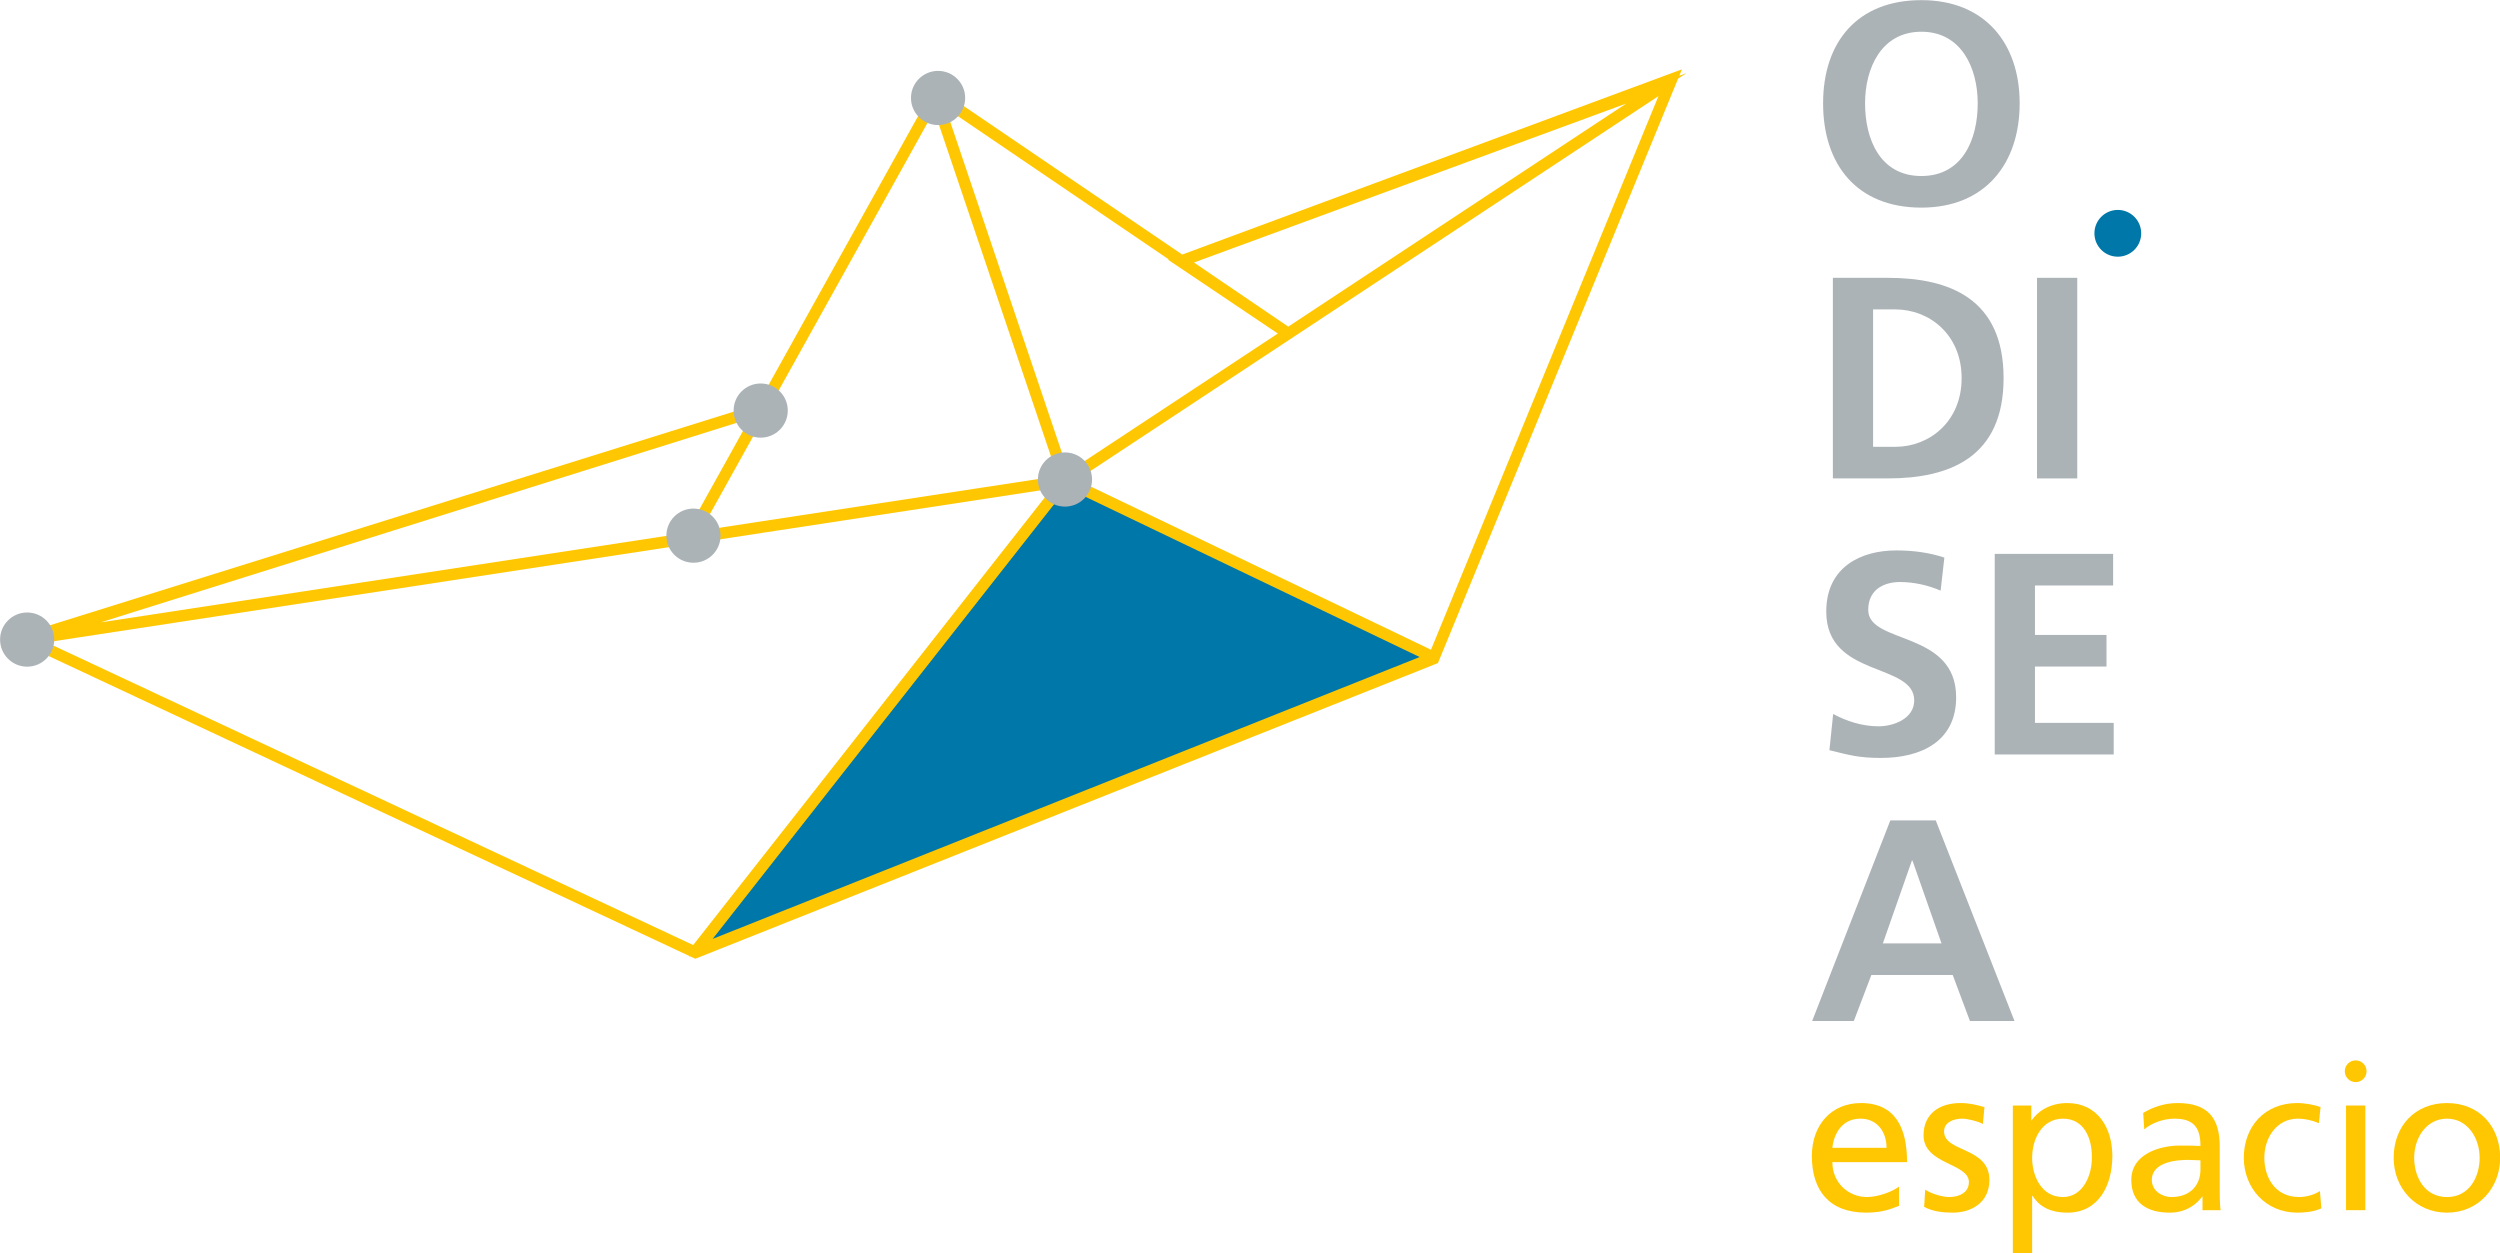 <?xml version="1.0" encoding="UTF-8" standalone="no"?>
<!DOCTYPE svg PUBLIC "-//W3C//DTD SVG 1.1//EN" "http://www.w3.org/Graphics/SVG/1.1/DTD/svg11.dtd">
<svg width="100%" height="100%" viewBox="0 0 7034 3526" version="1.1" xmlns="http://www.w3.org/2000/svg" xmlns:xlink="http://www.w3.org/1999/xlink" xml:space="preserve" xmlns:serif="http://www.serif.com/" style="fill-rule:evenodd;clip-rule:evenodd;stroke-linejoin:round;stroke-miterlimit:2;">
    <g id="Capa-1" serif:id="Capa 1" transform="matrix(4.167,0,0,4.167,-2267.32,-4616.74)">
        <g transform="matrix(1,0,0,1,1509.22,1630.25)">
            <path d="M0,-78.455L-245.455,-196.154L-492.024,117.699L0,-78.455Z" style="fill:rgb(0,119,169);fill-rule:nonzero;"/>
        </g>
        <g transform="matrix(1,0,0,1,1271.27,1478.05)">
            <path d="M0,-46.07L392.659,-305.244L239.057,68.572L0,-46.07ZM-6.746,-40.678L231.408,73.518L-245.979,263.843L-6.746,-40.678ZM142.684,-149.58L79.007,-192.859L370.928,-300.227L142.684,-149.58ZM62.026,-194.947L61.507,-194.763L135.631,-144.916L-5.808,-51.565L-88.766,-297.4L62.026,-194.947ZM-17.018,-40.206L-259.118,267.988L-695.775,63.596L-17.018,-40.206ZM-263.751,-10.348L-659.196,50.113L-220.882,-87.41L-263.751,-10.348ZM-207.81,-94.911L-96.348,-295.328L-13.046,-48.681L-254.018,-11.846L-207.799,-94.916L-207.81,-94.911ZM406.722,-318.988L408.502,-323.313L71.086,-198.246L-96.02,-311.827L-97.317,-309.563L-98.739,-310.533L-98.005,-308.363L-99.755,-305.224L-99.75,-305.203L-215.386,-97.291L-714.121,58.537L-720.576,60.548L-261.719,275.366L-262.181,275.95L-261.252,275.581L-257.681,277.243L242.715,78.012L243.752,77.602L405.917,-317.029L411.611,-320.789L406.722,-318.988Z" style="fill:rgb(255,199,2);fill-rule:nonzero;"/>
        </g>
        <g transform="matrix(1,0,0,1,1841.45,1129.36)">
            <path d="M0,97.413C27.745,97.413 38.036,72.788 38.036,48.326C38.036,24.46 26.974,-0.002 0,-0.002C-26.965,-0.002 -38.027,24.46 -38.027,48.326C-38.027,72.788 -27.755,97.413 0,97.413M0,-21.343C42.499,-21.343 66.366,7.387 66.366,48.326C66.366,89.287 42.889,118.756 0,118.756C-43.465,118.756 -66.366,89.841 -66.366,48.326C-66.366,6.791 -43.074,-21.343 0,-21.343" style="fill:rgb(172,179,183);fill-rule:nonzero;"/>
        </g>
        <g transform="matrix(1,0,0,1,1808.84,1316.86)">
            <path d="M0,92.757L15.146,92.757C37.842,92.757 59.779,75.867 59.779,46.378C59.779,16.869 37.842,0 15.146,0L0,0L0,92.757ZM-27.159,-21.342L9.902,-21.342C51.427,-21.342 88.119,-7.388 88.119,46.378C88.119,100.123 51.427,114.099 9.902,114.099L-27.159,114.099L-27.159,-21.342Z" style="fill:rgb(172,179,183);fill-rule:nonzero;"/>
        </g>
        <g transform="matrix(1,0,0,1,0,-108.172)">
            <rect x="1919.53" y="1403.69" width="27.17" height="135.44" style="fill:rgb(172,179,183);"/>
        </g>
        <g transform="matrix(1,0,0,1,1854.44,1592.53)">
            <path d="M0,-85.785C-8.526,-89.479 -18.038,-91.613 -27.54,-91.613C-36.856,-91.613 -48.882,-87.529 -48.882,-72.774C-48.882,-49.292 10.486,-59.185 10.486,-13.771C10.486,15.903 -12.99,27.17 -40.346,27.17C-55.099,27.17 -61.698,25.241 -75.088,21.937L-72.564,-2.525C-63.246,2.523 -52.576,5.807 -41.905,5.807C-31.624,5.807 -17.833,0.573 -17.833,-11.657C-17.833,-37.452 -77.222,-26.781 -77.222,-71.625C-77.222,-101.894 -53.745,-112.955 -29.88,-112.955C-18.223,-112.955 -7.367,-111.396 2.534,-108.112L0,-85.785Z" style="fill:rgb(172,179,183);fill-rule:nonzero;"/>
        </g>
        <g transform="matrix(1,0,0,1,1890.97,1617.36)">
            <path d="M0,-135.446L79.95,-135.446L79.95,-114.103L27.17,-114.103L27.17,-80.71L75.476,-80.71L75.476,-59.368L27.17,-59.368L27.17,-21.342L80.34,-21.342L80.34,0L0,0L0,-135.446Z" style="fill:rgb(172,179,183);fill-rule:nonzero;"/>
        </g>
        <g transform="matrix(1,0,0,1,1835.43,1770.14)">
            <path d="M0,-81.12L-0.39,-81.12L-19.987,-25.241L19.597,-25.241L0,-81.12ZM-14.94,-108.291L15.719,-108.291L68.89,27.171L38.806,27.171L27.17,-3.878L-27.755,-3.878L-39.586,27.171L-67.731,27.171L-14.94,-108.291Z" style="fill:rgb(172,179,183);fill-rule:nonzero;"/>
        </g>
        <g transform="matrix(0,-1,-1,0,1974.09,1249.67)">
            <path d="M-15.801,-15.781C-24.523,-15.781 -31.582,-8.722 -31.582,0.01C-31.582,8.737 -24.523,15.801 -15.801,15.801C-7.079,15.801 0,8.737 0,0.01C0,-8.722 -7.079,-15.781 -15.801,-15.781" style="fill:rgb(0,119,169);fill-rule:nonzero;"/>
        </g>
        <g transform="matrix(0,-1,-1,0,1263.19,1413.41)">
            <path d="M-18.28,-18.304C-28.392,-18.304 -36.584,-10.121 -36.584,0.001C-36.584,10.108 -28.392,18.28 -18.28,18.28C-8.172,18.28 0,10.108 0,0.001C0,-10.121 -8.172,-18.304 -18.28,-18.304" style="fill:rgb(172,179,183);fill-rule:nonzero;"/>
        </g>
        <g transform="matrix(0,-1,-1,0,1057.72,1366.86)">
            <path d="M-18.271,-18.313C-28.393,-18.313 -36.582,-10.13 -36.582,-0.008C-36.582,10.099 -28.393,18.271 -18.271,18.271C-8.184,18.271 -0.002,10.099 -0.002,-0.008C-0.002,-10.13 -8.184,-18.313 -18.271,-18.313" style="fill:rgb(172,179,183);fill-rule:nonzero;"/>
        </g>
        <g transform="matrix(0,-1,-1,0,1012.33,1451.32)">
            <path d="M-18.269,-18.315C-28.396,-18.315 -36.579,-10.132 -36.579,-0.01C-36.579,10.097 -28.396,18.269 -18.269,18.269C-8.188,18.269 -0.005,10.097 -0.005,-0.01C-0.005,-10.132 -8.188,-18.315 -18.269,-18.315" style="fill:rgb(172,179,183);fill-rule:nonzero;"/>
        </g>
        <g transform="matrix(0,-1,-1,0,562.436,1521.49)">
            <path d="M-18.279,-18.305C-28.386,-18.305 -36.584,-10.122 -36.584,-0.005C-36.584,10.096 -28.386,18.279 -18.279,18.279C-8.182,18.279 0.001,10.096 0.001,-0.005C0.001,-10.122 -8.182,-18.305 -18.279,-18.305" style="fill:rgb(172,179,183);fill-rule:nonzero;"/>
        </g>
        <g transform="matrix(0,-1,-1,0,1177.49,1155.79)">
            <path d="M-18.271,-18.313C-28.393,-18.313 -36.581,-10.136 -36.581,-0.024C-36.581,10.088 -28.393,18.271 -18.271,18.271C-8.18,18.271 -0.003,10.088 -0.003,-0.024C-0.003,-10.136 -8.18,-18.313 -18.271,-18.313" style="fill:rgb(172,179,183);fill-rule:nonzero;"/>
        </g>
        <g transform="matrix(1,0,0,1,1817.92,1896.51)">
            <path d="M0,-13.586C0,-24.39 -6.377,-33.255 -17.587,-33.255C-30.336,-33.255 -35.605,-22.718 -36.575,-13.586L0,-13.586ZM8.45,25.631C3.463,27.436 -2.212,30.207 -13.852,30.207C-38.929,30.207 -50.426,14.959 -50.426,-8.034C-50.426,-28.946 -37.262,-43.793 -17.315,-43.793C6.238,-43.793 13.852,-26.606 13.852,-3.879L-36.575,-3.879C-36.575,10.106 -25.632,19.669 -13.303,19.669C-4.705,19.669 5.269,15.226 8.45,12.61L8.45,25.631Z" style="fill:rgb(255,199,2);fill-rule:nonzero;"/>
        </g>
        <g transform="matrix(1,0,0,1,1844.02,1868.24)">
            <path d="M0,42.952C5.12,46.276 12.461,47.939 16.207,47.939C22.163,47.939 29.51,45.435 29.51,37.832C29.51,24.955 -1.109,26.053 -1.109,6.249C-1.109,-8.444 9.834,-15.524 23.825,-15.524C29.925,-15.524 34.911,-14.262 40.032,-12.754L38.929,-1.375C36.02,-3.181 28.257,-4.986 25.21,-4.986C18.567,-4.986 12.744,-2.216 12.744,3.612C12.744,17.998 43.361,13.852 43.361,36.436C43.361,51.55 31.305,58.476 18.7,58.476C12.046,58.476 5.253,57.778 -0.703,54.598L0,42.952Z" style="fill:rgb(255,199,2);fill-rule:nonzero;"/>
        </g>
        <g transform="matrix(1,0,0,1,1937.14,1943.6)">
            <path d="M0,-80.34C-14.124,-80.34 -20.911,-66.899 -20.911,-53.745C-20.911,-41.966 -14.822,-27.416 -0.133,-27.416C13.867,-27.416 19.674,-43.074 19.403,-54.145C19.674,-66.899 14.134,-80.34 0,-80.34M-33.943,-89.206L-21.466,-89.206L-21.466,-79.233L-21.193,-79.233C-17.73,-84.496 -9.692,-90.878 2.775,-90.878C23.286,-90.878 33.254,-74.113 33.254,-55.119C33.254,-35.737 24.256,-16.878 2.914,-16.878C-9.553,-16.878 -16.618,-21.731 -20.629,-28.247L-20.911,-28.247L-20.911,10.538L-33.943,10.538L-33.943,-89.206Z" style="fill:rgb(255,199,2);fill-rule:nonzero;"/>
        </g>
        <g transform="matrix(1,0,0,1,2029.88,1888.05)">
            <path d="M0,3.346C-2.775,3.346 -5.551,3.049 -8.316,3.049C-15.385,3.049 -32.838,4.177 -32.838,16.633C-32.838,24.123 -25.631,28.136 -19.674,28.136C-6.792,28.136 0,20.101 0,9.575L0,3.346ZM-38.661,-28.667C-32.151,-32.556 -24.389,-35.327 -15.385,-35.327C4.849,-35.327 13.016,-25.333 13.016,-6.084L13.016,23.149C13.016,31.183 13.299,34.929 13.571,37.001L1.386,37.001L1.386,27.869L1.103,27.869C-1.939,32.158 -8.865,38.673 -20.777,38.673C-36.02,38.673 -46.691,32.014 -46.691,16.633C-46.691,-1.097 -27.298,-6.627 -13.851,-6.627C-8.731,-6.627 -5.135,-6.627 0,-6.36C0,-18.561 -4.432,-24.788 -17.464,-24.788C-24.805,-24.788 -32.705,-22.019 -37.958,-17.596L-38.661,-28.667Z" style="fill:rgb(255,199,2);fill-rule:nonzero;"/>
        </g>
        <g transform="matrix(1,0,0,1,2109.86,1913.13)">
            <path d="M0,-46.83C-4.987,-48.912 -9.979,-49.877 -14.13,-49.877C-28.684,-49.877 -36.852,-36.857 -36.852,-23.415C-36.852,-10.805 -30.059,3.047 -13.299,3.047C-8.866,3.047 -3.324,1.652 0.687,-0.965L1.662,10.671C-3.746,13.154 -9.979,13.585 -14.684,13.585C-36.025,13.585 -50.703,-3.181 -50.703,-23.415C-50.703,-44.89 -36.297,-60.415 -14.684,-60.415C-9.43,-60.415 -2.637,-59.154 1.107,-57.645L0,-46.83Z" style="fill:rgb(255,199,2);fill-rule:nonzero;"/>
        </g>
        <g transform="matrix(1,0,0,1,0,944.787)">
            <rect x="2128.18" y="909.604" width="13.021" height="70.655" style="fill:rgb(255,199,2);"/>
        </g>
        <g transform="matrix(1,0,0,1,2196.36,1863.26)">
            <path d="M0,52.926C15.237,52.926 22.029,39.074 22.029,26.463C22.029,13.022 13.851,0.002 0,0.002C-13.996,0.002 -22.174,13.022 -22.174,26.463C-22.174,39.074 -15.381,52.926 0,52.926M0,-10.537C21.475,-10.537 35.881,4.988 35.881,26.463C35.881,46.697 21.198,63.463 0,63.463C-21.332,63.463 -36.025,46.697 -36.025,26.463C-36.025,4.988 -21.62,-10.537 0,-10.537" style="fill:rgb(255,199,2);fill-rule:nonzero;"/>
        </g>
        <g transform="matrix(0,-1,-1,0,2134.69,1823.9)">
            <path d="M-7.352,-7.342C-11.415,-7.342 -14.689,-4.058 -14.689,0.005C-14.689,4.069 -11.415,7.352 -7.352,7.352C-3.289,7.352 -0.005,4.069 -0.005,0.005C-0.005,-4.058 -3.289,-7.342 -7.352,-7.342" style="fill:rgb(255,199,2);fill-rule:nonzero;"/>
        </g>
    </g>
</svg>
